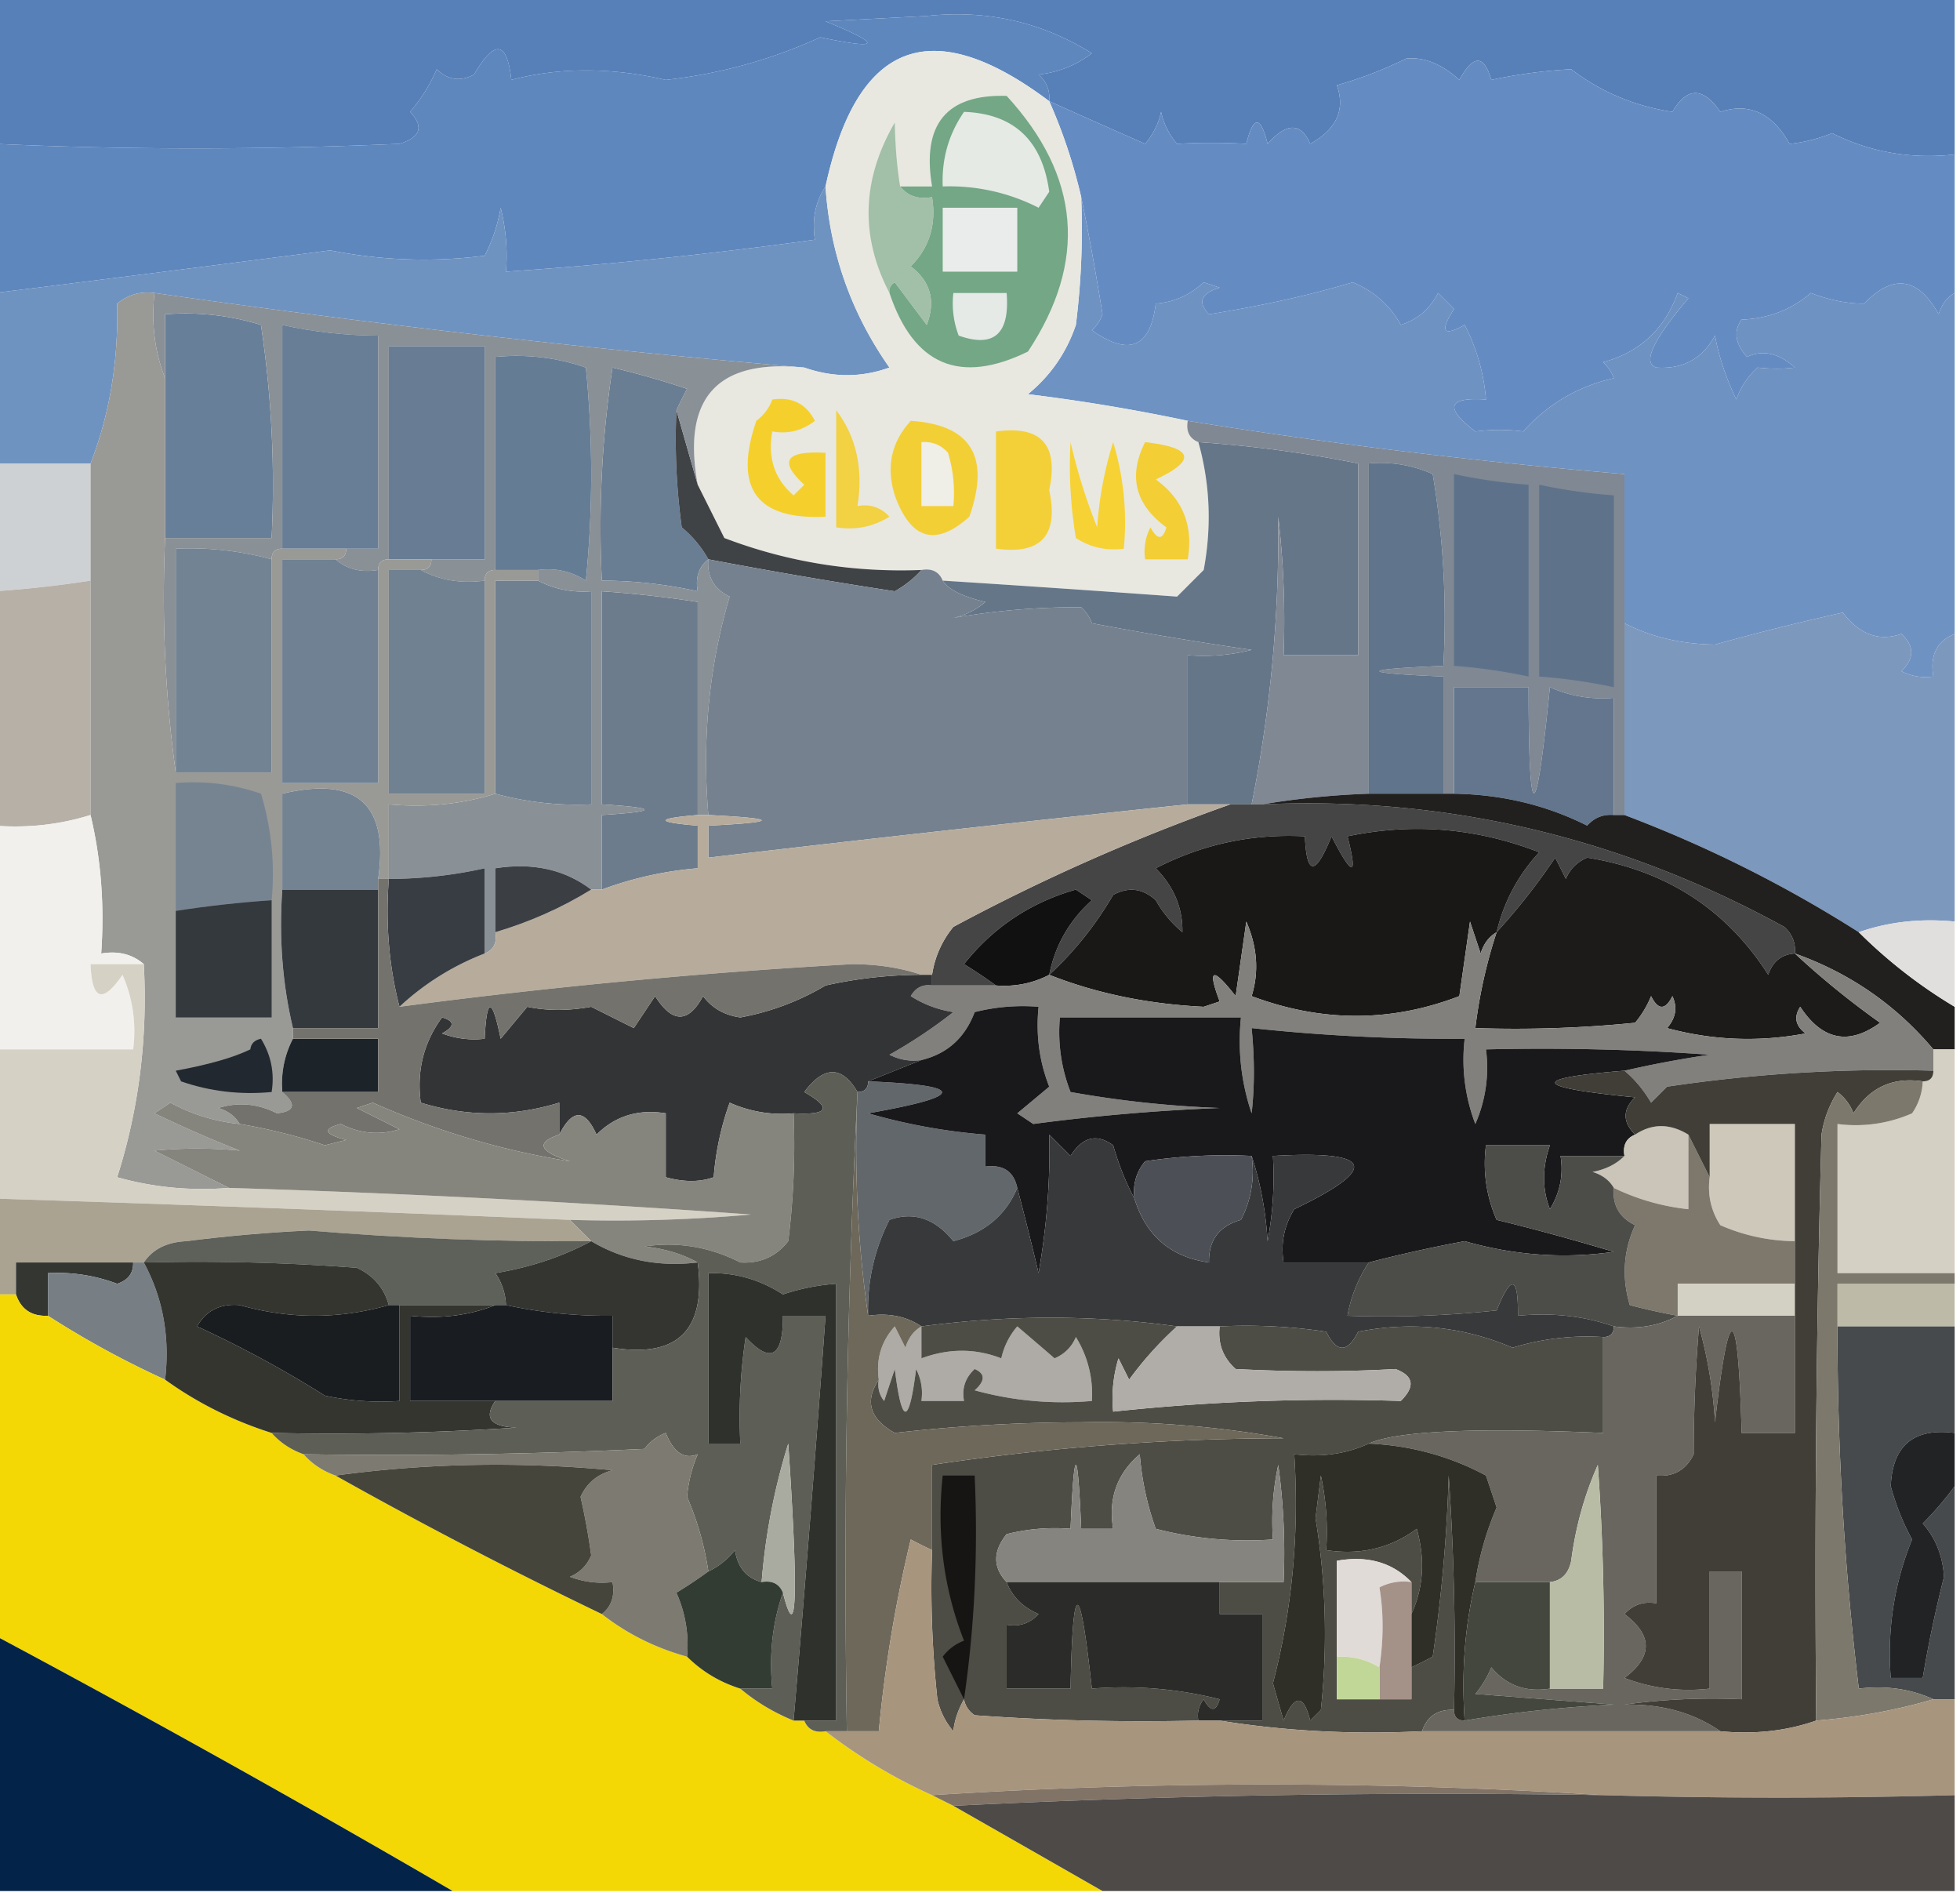 <svg xmlns="http://www.w3.org/2000/svg" width="184" height="178" style="shape-rendering:geometricPrecision;text-rendering:geometricPrecision;image-rendering:optimizeQuality;fill-rule:evenodd;clip-rule:evenodd"><path style="opacity:1" fill="#5780b9" d="M-.5-.5h184v15c-4.084.457-7.917-.21-11.5-2-1.398.55-2.732.884-4 1-1.61-2.886-3.777-3.886-6.5-3-1.622-2.354-3.122-2.354-4.5 0-3.539-.535-6.705-1.868-9.5-4a47.603 47.603 0 0 0-7.5 1c-.691-2.391-1.691-2.391-3 0-1.674-1.51-3.34-2.176-5-2a38.033 38.033 0 0 1-6.5 2.5c.811 2.291-.023 4.125-2.5 5.5-.875-2.013-2.209-2.013-4 0-.667-2.667-1.333-2.667-2 0a57.523 57.523 0 0 0-6.5 0 6.802 6.802 0 0 1-1.5-3 6.802 6.802 0 0 1-1.5 3c-3.059-1.347-6.059-2.68-9-4 .086-.996-.248-1.83-1-2.5 1.884-.216 3.551-.883 5-2C97.79 2.06 92.623.893 87 1.5l-9.5.5c5.394 2.204 5.227 2.704-.5 1.5a47.073 47.073 0 0 1-14.5 4c-5.14-1.189-9.974-1.189-14.5 0-.39-3.666-1.557-3.832-3.5-.5-1.284.684-2.45.517-3.5-.5a15.653 15.653 0 0 1-2.5 4c1.315 1.395.981 2.395-1 3-12.937.568-25.604.568-38 0v-14z"/><path style="opacity:1" fill="#5e87be" d="M98.5 9.5c-11.056-8.311-18.056-5.645-21 8-.951 1.419-1.284 3.085-1 5a418.33 418.33 0 0 1-29 3 18.436 18.436 0 0 0-.5-6 15.276 15.276 0 0 1-1.5 4.5c-4.854.62-9.687.453-14.5-.5a5616.261 5616.261 0 0 1-31.5 4v-14c12.396.568 25.063.568 38 0 1.981-.605 2.315-1.605 1-3a15.653 15.653 0 0 0 2.5-4c1.05 1.017 2.216 1.184 3.5.5 1.943-3.332 3.11-3.166 3.5.5 4.526-1.189 9.36-1.189 14.5 0a47.073 47.073 0 0 0 14.5-4c5.727 1.204 5.894.704.5-1.5l9.5-.5c5.623-.607 10.79.56 15.5 3.5-1.449 1.117-3.116 1.784-5 2 .752.67 1.086 1.504 1 2.5z"/><path style="opacity:1" fill="#658cc2" d="M183.5 14.5v13c-.722.418-1.222 1.084-1.5 2-1.947-3.485-4.28-3.819-7-1-1.583.007-3.249-.326-5-1-1.826 1.574-3.993 2.407-6.5 2.5-.78 1.073-.613 2.24.5 3.5 1.488-.696 2.988-.362 4.5 1-1.069.14-2.236.14-3.5 0a7.292 7.292 0 0 0-2 3c-.983-2.07-1.65-4.07-2-6-1.174 2.17-3.007 3.17-5.5 3-1.342-.406-.342-2.573 3-6.5l-1-.5c-1.227 3.395-3.56 5.561-7 6.5.457.414.791.914 1 1.5-3.372.769-6.205 2.435-8.5 5-1.43-.194-2.93-.194-4.5 0-2.933-2.238-2.599-3.238 1-3a18.403 18.403 0 0 0-2-7c-2.029 1.13-2.363.63-1-1.5l-1.5-1.5c-.745 1.49-1.912 2.49-3.5 3-.974-1.8-2.474-3.134-4.5-4-4.052 1.21-8.552 2.21-13.5 3-1.104-1.131-.771-1.965 1-2.5l-1.5-.5c-1.3 1.207-2.8 1.874-4.5 2-.506 4.134-2.506 4.967-6 2.5a3.647 3.647 0 0 0 1-1.5c-.604-3.803-1.27-7.47-2-11a49.819 49.819 0 0 0-3-9c2.941 1.32 5.941 2.653 9 4a6.802 6.802 0 0 0 1.5-3 6.802 6.802 0 0 0 1.5 3 57.523 57.523 0 0 1 6.5 0c.667-2.667 1.333-2.667 2 0 1.791-2.013 3.125-2.013 4 0 2.477-1.375 3.311-3.209 2.5-5.5a38.033 38.033 0 0 0 6.5-2.5c1.66-.176 3.326.49 5 2 1.309-2.391 2.309-2.391 3 0a47.603 47.603 0 0 1 7.5-1c2.795 2.132 5.961 3.465 9.5 4 1.378-2.354 2.878-2.354 4.5 0 2.723-.886 4.89.114 6.5 3 1.268-.116 2.602-.45 4-1 3.583 1.79 7.416 2.457 11.5 2z"/><path style="opacity:1" fill="#6f93c0" d="M77.5 17.5c.404 6.211 2.404 11.878 6 17-2.626.95-5.293.95-8 0-20.079-1.719-40.412-4.052-61-7-1.322-.17-2.489.163-3.5 1 .118 5.432-.715 10.432-2.5 15h-9v-16a5616.261 5616.261 0 0 0 31.5-4 44.897 44.897 0 0 0 14.5.5 15.276 15.276 0 0 0 1.5-4.5c.495 1.973.662 3.973.5 6a418.33 418.33 0 0 0 29-3c-.284-1.915.049-3.581 1-5z"/><path style="opacity:1" fill="#6e92c2" d="M101.5 18.5c.73 3.53 1.396 7.197 2 11a3.647 3.647 0 0 1-1 1.5c3.494 2.467 5.494 1.634 6-2.5 1.7-.126 3.2-.793 4.5-2l1.5.5c-1.771.535-2.104 1.369-1 2.5 4.948-.79 9.448-1.79 13.5-3 2.026.866 3.526 2.2 4.5 4 1.588-.51 2.755-1.51 3.5-3l1.5 1.5c-1.363 2.13-1.029 2.63 1 1.5a18.403 18.403 0 0 1 2 7c-3.599-.238-3.933.762-1 3 1.57-.194 3.07-.194 4.5 0 2.295-2.565 5.128-4.231 8.5-5a3.647 3.647 0 0 0-1-1.5c3.44-.939 5.773-3.105 7-6.5l1 .5c-3.342 3.927-4.342 6.094-3 6.5 2.493.17 4.326-.83 5.5-3 .35 1.93 1.017 3.93 2 6a7.292 7.292 0 0 1 2-3c1.264.14 2.431.14 3.5 0-1.512-1.362-3.012-1.696-4.5-1-1.113-1.26-1.28-2.427-.5-3.5 2.507-.093 4.674-.926 6.5-2.5 1.751.674 3.417 1.007 5 1 2.72-2.819 5.053-2.485 7 1 .278-.916.778-1.582 1.5-2v32c-1.676.683-2.343 2.017-2 4a4.932 4.932 0 0 1-3-.5c1.231-1.183 1.231-2.35 0-3.5-2.095.73-3.928.063-5.5-2a233.166 233.166 0 0 0-12 3c-3.159-.04-5.993-.706-8.5-2v-14c-13.962-1.178-27.629-2.845-41-5a175.942 175.942 0 0 0-15-2.5c2.117-1.73 3.617-3.898 4.5-6.5.499-3.986.666-7.986.5-12z"/><path style="opacity:1" fill="#687f99" d="M15.5 50.5v-21c3.079-.24 6.079.093 9 1 .997 6.633 1.33 13.3 1 20h-10z"/><path style="opacity:1" fill="#e8e8e1" d="M98.5 9.5a49.819 49.819 0 0 1 3 9 72.368 72.368 0 0 1-.5 12c-.883 2.602-2.383 4.77-4.5 6.5 5.056.62 10.056 1.454 15 2.5-.172.992.162 1.658 1 2 1.096 3.913 1.262 7.913.5 12l-2.5 2.5c-7.29-.53-14.624-1.03-22-1.5-.342-.838-1.008-1.172-2-1-6.428.25-12.595-.75-18.5-3l-2.5-5c-1.498-8.166 1.835-11.833 10-11 2.707.95 5.374.95 8 0-3.596-5.122-5.596-10.789-6-17 2.944-13.645 9.944-16.311 21-8z"/><path style="opacity:1" fill="#74a785" d="M83.5 27.5c-.065-.438.101-.772.5-1l3 4c.863-2.249.363-4.082-1.5-5.5 1.75-1.754 2.417-3.92 2-6.5-1.291.237-2.291-.096-3-1h3c-.982-5.836 1.351-8.67 7-8.5 6.929 7.547 7.596 15.547 2 24-6.39 3.123-10.723 1.29-13-5.5z"/><path style="opacity:1" fill="#e5eae7" d="M89.5 27.5h5c.31 3.843-1.19 5.176-4.5 4a8.434 8.434 0 0 1-.5-4z"/><path style="opacity:1" fill="#a2bfa8" d="M84.5 17.5c.709.904 1.709 1.237 3 1 .417 2.58-.25 4.746-2 6.5 1.863 1.418 2.363 3.251 1.5 5.5l-3-4c-.399.228-.565.562-.5 1-2.77-5.306-2.604-10.64.5-16 .04 2.225.206 4.225.5 6z"/><path style="opacity:1" fill="#e9ecea" d="M88.5 19.5h7v6h-7v-6z"/><path style="opacity:1" fill="#e5eae5" d="M90.5 10.5c4.675.17 7.342 2.67 8 7.5l-1 1.5a18.352 18.352 0 0 0-9-2c-.106-2.579.56-4.912 2-7z"/><path style="opacity:1" fill="#f5d02c" d="M72.5 37.5c1.846-.278 3.18.389 4 2-1.189.929-2.522 1.262-4 1-.45 2.477.218 4.477 2 6l1-1c-2.424-2.214-1.757-3.214 2-3v6c-6.497.32-8.664-2.68-6.5-9 .717-.544 1.217-1.21 1.5-2z"/><path style="opacity:1" fill="#f4d038" d="M93.5 40.5c4.24-.59 5.907 1.242 5 5.5.907 4.258-.76 6.09-5 5.5v-11z"/><path style="opacity:1" fill="#f2d142" d="M78.5 38.5c1.888 2.488 2.555 5.488 2 9 1.175-.219 2.175.114 3 1-1.545.952-3.212 1.285-5 1v-11z"/><path style="opacity:1" fill="#f6d234" d="M100.5 41.5a53.945 53.945 0 0 0 2.5 8 34.25 34.25 0 0 1 1.5-8 25.878 25.878 0 0 1 1 10c-1.644.214-3.144-.12-4.5-1a40.911 40.911 0 0 1-.5-9z"/><path style="opacity:1" fill="#697d93" d="M63.5 38.5a60.94 60.94 0 0 0 .5 11 10.521 10.521 0 0 1 2.5 3c-.904.709-1.237 1.709-1 3a41.744 41.744 0 0 0-9-1c-.33-6.7.003-13.367 1-20a81.763 81.763 0 0 1 7 2c-.363.684-.696 1.35-1 2z"/><path style="opacity:1" fill="#cdd1d3" d="M-.5 43.5h9v11a104.61 104.61 0 0 1-9 1v-12z"/><path style="opacity:1" fill="#f3cf36" d="M85.5 39.5c5.656.367 7.49 3.367 5.5 9-3.159 2.84-5.492 2.174-7-2-.833-2.671-.333-5.004 1.5-7z"/><path style="opacity:1" fill="#efeee7" d="M86.5 41.5c.996-.086 1.83.248 2.5 1 .493 1.634.66 3.3.5 5h-3v-6z"/><path style="opacity:1" fill="#657689" d="M112.5 41.5a116.275 116.275 0 0 1 15 2v18h-7a84.9 84.9 0 0 0-.5-13c.098 9.258-.735 18.258-2.5 27h-6v-14a18.437 18.437 0 0 0 6-.5 347.514 347.514 0 0 1-15-2.5 3.647 3.647 0 0 0-1-1.5 67.14 67.14 0 0 0-12 1 6.807 6.807 0 0 0 3-1.5c-2.153-.508-3.487-1.174-4-2 7.376.47 14.71.97 22 1.5l2.5-2.5c.762-4.087.596-8.087-.5-12z"/><path style="opacity:1" fill="#404346" d="m63.5 38.5 2 7 2.5 5c5.905 2.25 12.072 3.25 18.5 3-.672.767-1.505 1.434-2.5 2a489.206 489.206 0 0 1-17.5-3 10.521 10.521 0 0 0-2.5-3 60.94 60.94 0 0 1-.5-11z"/><path style="opacity:1" fill="#f3ce35" d="M107.5 41.5c4.53.52 4.863 1.687 1 3.5 2.541 1.848 3.541 4.348 3 7.5h-4a4.934 4.934 0 0 1 .5-3c.654 1.196 1.154 1.196 1.5 0-2.94-2.145-3.607-4.811-2-8z"/><path style="opacity:1" fill="#6f8091" d="M50.5 54.5c1.542.8 3.209 1.134 5 1v20a29.22 29.22 0 0 1-9-1v-20h4z"/><path style="opacity:1" fill="#6d7c8c" d="M65.5 76.5c-4 .333-4 .667 0 1v4a33.685 33.685 0 0 0-9 2v-7c5.333-.333 5.333-.667 0-1v-20c3.018.204 6.018.537 9 1v20z"/><path style="opacity:1" fill="#b6b0a7" d="M8.5 54.5v22c-2.891.903-5.891 1.236-9 1v-22a104.61 104.61 0 0 0 9-1z"/><path style="opacity:1" fill="#7f8893" d="M111.5 39.5c13.371 2.155 27.038 3.822 41 5v32h-1v-11a11.99 11.99 0 0 1-6-1c-1.323 13.268-1.99 13.268-2 0h-7v10h-1v-11c-8-.333-8-.667 0-1a81.884 81.884 0 0 0-1-18 11.99 11.99 0 0 0-6-1v31c-3.36.116-6.693.45-10 1h-1c1.765-8.742 2.598-17.742 2.5-27a84.9 84.9 0 0 1 .5 13h7v-18a116.275 116.275 0 0 0-15-2c-.838-.342-1.172-1.008-1-2z"/><path style="opacity:1" fill="#5e728a" d="M144.5 45.5c2.306.493 4.639.826 7 1v18a51.648 51.648 0 0 0-7-1v-18z"/><path style="opacity:1" fill="#60748b" d="M135.5 74.5h-7v-31a11.99 11.99 0 0 1 6 1 81.884 81.884 0 0 1 1 18c-8 .333-8 .667 0 1v11z"/><path style="opacity:1" fill="#5d728a" d="M136.5 44.5c2.306.493 4.639.826 7 1v18a51.648 51.648 0 0 0-7-1v-18z"/><path style="opacity:1" fill="#7d98bd" d="M183.5 59.5v27c-3.213-.31-6.213.023-9 1a120.042 120.042 0 0 0-22-11v-18c2.507 1.294 5.341 1.96 8.5 2a233.166 233.166 0 0 1 12-3c1.572 2.063 3.405 2.73 5.5 2 1.231 1.15 1.231 2.317 0 3.5.948.483 1.948.65 3 .5-.343-1.983.324-3.317 2-4z"/><path style="opacity:1" fill="#899096" d="M14.5 27.5c20.588 2.948 40.921 5.281 61 7-8.165-.833-11.498 2.834-10 11l-2-7c.304-.65.637-1.316 1-2a81.763 81.763 0 0 0-7-2c-.997 6.633-1.33 13.3-1 20 3.045.008 6.045.341 9 1-.237-1.291.096-2.291 1-3-.14 1.624.527 2.79 2 3.5-1.938 6.548-2.605 13.382-2 20.5h-1v-20a104.613 104.613 0 0 0-9-1v20c5.333.333 5.333.667 0 1v7h-1c-2.488-1.888-5.488-2.555-9-2v6c.172.992-.162 1.658-1 2v-8a41.744 41.744 0 0 1-9 1v-7c3.542.313 6.875-.02 10-1a29.22 29.22 0 0 0 9 1v-20c-1.791.134-3.458-.2-5-1v-1c1.644-.214 3.144.12 4.5 1 .667-6.667.667-13.333 0-20-2.72-.944-5.553-1.277-8.5-1v20c-.667 0-1 .333-1 1-2.235.295-4.235-.039-6-1 .667 0 1-.333 1-1h5v-20h-9v20c-.667 0-1 .333-1 1-1.599.268-2.932-.066-4-1 .667 0 1-.333 1-1h3v-20a41.744 41.744 0 0 1-9-1v21c-.667 0-1 .333-1 1a29.22 29.22 0 0 0-9-1v21c-.992-7.148-1.325-14.48-1-22h10c.33-6.7-.003-13.367-1-20a23.843 23.843 0 0 0-9-1v6c-.973-2.448-1.306-5.115-1-8z"/><path style="opacity:1" fill="#657c95" d="M50.5 53.5h-4v-20c2.947-.277 5.78.056 8.5 1 .667 6.667.667 13.333 0 20-1.356-.88-2.856-1.214-4.5-1z"/><path style="opacity:1" fill="#687d94" d="M40.5 52.5h-4v-20h9v20h-5z"/><path style="opacity:1" fill="#687e96" d="M32.5 51.5h-6v-21c2.955.659 5.955.992 9 1v20h-3z"/><path style="opacity:1" fill="#75818e" d="M66.5 52.5a489.206 489.206 0 0 0 17.5 3c.995-.566 1.828-1.233 2.5-2 .992-.172 1.658.162 2 1 .513.826 1.847 1.492 4 2a6.807 6.807 0 0 1-3 1.5 67.14 67.14 0 0 1 12-1c.457.414.791.914 1 1.5 4.979.942 9.979 1.776 15 2.5a18.437 18.437 0 0 1-6 .5v14a3621.2 3621.2 0 0 0-45 5v-3c6.667-.333 6.667-.667 0-1-.605-7.118.062-13.952 2-20.5-1.473-.71-2.14-1.876-2-3.5z"/><path style="opacity:1" fill="#63768d" d="M151.5 76.5c-.996-.086-1.829.248-2.5 1-3.827-1.928-7.994-2.928-12.5-3v-10h7c.01 13.268.677 13.268 2 0a11.99 11.99 0 0 0 6 1v11z"/><path style="opacity:1" fill="#999996" d="M14.5 27.5c-.306 2.885.027 5.552 1 8v15c-.325 7.52.008 14.852 1 22h9v-20c0-.667.333-1 1-1h6c0 .667-.333 1-1 1h-5v21h9v-20c0-.667.333-1 1-1h4c0 .667-.333 1-1 1h-3v21h9v-20c0-.667.333-1 1-1h4v1h-4v20c-3.125.98-6.458 1.313-10 1v7h-1c1.02-7.007-1.98-9.674-9-8v9c-.318 4.532.015 8.866 1 13v1c-.8 1.542-1.134 3.208-1 5 1.35 1.15 1.184 1.817-.5 2-1.79-.909-3.623-1.076-5.5-.5.916.278 1.582.778 2 1.5a16.993 16.993 0 0 1-6.5-2l-1.5 1a118.195 118.195 0 0 0 8 3.5 42.254 42.254 0 0 0-8 0l7 3.5c-3.606.289-7.106-.044-10.5-1 2.038-6.406 2.872-13.072 2.5-20-1.068-.934-2.401-1.268-4-1 .318-4.532-.015-8.866-1-13v-33c1.785-4.568 2.618-9.568 2.5-15 1.011-.837 2.178-1.17 3.5-1z"/><path style="opacity:1" fill="#768492" d="M25.5 84.5c-3.018.204-6.018.537-9 1v-12c2.75-.226 5.416.107 8 1a25.87 25.87 0 0 1 1 10z"/><path style="opacity:1" fill="#728393" d="M25.5 52.5v20h-9v-21a29.22 29.22 0 0 1 9 1z"/><path style="opacity:1" fill="#708191" d="M39.5 53.5c1.765.961 3.765 1.295 6 1v20h-9v-21h3z"/><path style="opacity:1" fill="#6f8193" d="M31.5 52.5c1.068.934 2.401 1.268 4 1v20h-9v-21h5z"/><path style="opacity:1" fill="#454545" d="M115.5 75.5h3c17.267-.769 33.6 3.065 49 11.5.752.67 1.086 1.504 1 2.5-1.25.077-2.083.744-2.5 2-3.924-6.142-9.59-9.809-17-11-.945.405-1.612 1.072-2 2l-1-2a59.4 59.4 0 0 1-5.5 7 16.455 16.455 0 0 1 4-7.5c-5.877-2.288-11.877-2.788-18-1.5.987 3.867.487 3.867-1.5 0-1.507 3.736-2.34 3.736-2.5 0-4.955-.26-9.622.74-14 3 1.711 1.74 2.544 3.74 2.5 6a10.756 10.756 0 0 1-2.5-3c-1.223-1.114-2.556-1.28-4-.5-1.659 2.844-3.659 5.344-6 7.5.55-2.767 1.884-5.1 4-7l-1.5-1c-4.26 1.212-7.76 3.546-10.5 7a44.293 44.293 0 0 1 3 2h-6v-1a9.173 9.173 0 0 1 2-4.5 186.21 186.21 0 0 1 26-11.5z"/><path style="opacity:1" fill="#748392" d="M35.5 82.5v1h-9v-9c7.02-1.674 10.02.993 9 8z"/><path style="opacity:1" fill="#b7ac9c" d="M111.5 75.5h4a186.21 186.21 0 0 0-26 11.5 9.173 9.173 0 0 0-2 4.5h-1c-1.973-.663-4.14-.996-6.5-1a565.514 565.514 0 0 0-42.5 4 24.768 24.768 0 0 1 8-5c.838-.342 1.172-1.008 1-2 3.244-.963 6.244-2.296 9-4h1a33.685 33.685 0 0 1 9-2v-4c-4-.333-4-.667 0-1h1c6.667.333 6.667.667 0 1v3a3621.2 3621.2 0 0 1 45-5z"/><path style="opacity:1" fill="#21201e" d="M128.5 74.5h8c4.506.072 8.673 1.072 12.5 3 .671-.752 1.504-1.086 2.5-1h1a120.042 120.042 0 0 1 22 11 46.69 46.69 0 0 0 9 7v4h-2c-3.501-4.162-7.835-7.162-13-9 .086-.996-.248-1.83-1-2.5-15.4-8.435-31.733-12.269-49-11.5 3.307-.55 6.64-.884 10-1z"/><path style="opacity:1" fill="#3b3f44" d="M55.5 83.5c-2.756 1.704-5.756 3.037-9 4v-6c3.512-.555 6.512.112 9 2z"/><path style="opacity:1" fill="#383d43" d="M45.5 89.5a24.768 24.768 0 0 0-8 5c-.983-3.798-1.317-7.798-1-12a41.744 41.744 0 0 0 9-1v8z"/><path style="opacity:1" fill="#111112" d="M98.5 91.5c-1.542.8-3.209 1.134-5 1a44.293 44.293 0 0 0-3-2c2.74-3.454 6.24-5.788 10.5-7l1.5 1c-2.116 1.9-3.45 4.233-4 7z"/><path style="opacity:1" fill="#191816" d="M140.5 87.5c-.722.418-1.222 1.084-1.5 2l-1-3-1 7c-6.413 2.47-12.913 2.47-19.5 0 .702-2.276.535-4.609-.5-7l-1 7c-2.173-2.777-2.673-2.61-1.5.5l-1.5.5c-5.243-.256-10.076-1.256-14.5-3 2.341-2.156 4.341-4.656 6-7.5 1.444-.78 2.777-.614 4 .5a10.756 10.756 0 0 0 2.5 3c.044-2.26-.789-4.26-2.5-6 4.378-2.26 9.045-3.26 14-3 .16 3.736.993 3.736 2.5 0 1.987 3.867 2.487 3.867 1.5 0 6.123-1.288 12.123-.788 18 1.5a16.455 16.455 0 0 0-4 7.5z"/><path style="opacity:1" fill="#34393e" d="M25.5 84.5v11h-9v-10c2.982-.463 5.982-.796 9-1z"/><path style="opacity:1" fill="#e0dfde" d="M174.5 87.5c2.787-.977 5.787-1.31 9-1v8a46.69 46.69 0 0 1-9-7z"/><path style="opacity:1" fill="#34393d" d="M26.5 83.5h9v13h-8c-.985-4.134-1.318-8.468-1-13z"/><path style="opacity:1" fill="#1d1b19" d="M168.5 89.5a79.027 79.027 0 0 0 8 6.5c-2.932 2.145-5.432 1.645-7.5-1.5-.617.95-.451 1.782.5 2.5-4.371.828-8.705.66-13-.5.826-.951.992-1.951.5-3-.667 1.333-1.333 1.333-2 0a9.457 9.457 0 0 1-1.5 2.5c-4.989.5-9.989.666-15 .5a46.864 46.864 0 0 1 2-9 59.4 59.4 0 0 0 5.5-7l1 2c.388-.928 1.055-1.595 2-2 7.41 1.191 13.076 4.858 17 11 .417-1.256 1.25-1.923 2.5-2z"/><path style="opacity:1" fill="#f1f0ed" d="M8.5 76.5c.985 4.134 1.318 8.468 1 13 1.599-.268 2.932.066 4 1h-5c.133 3.396 1.133 3.73 3 1a13.117 13.117 0 0 1 1 7h-13v-21c3.109.236 6.109-.097 9-1z"/><path style="opacity:1" fill="#82807c" d="M140.5 87.5a46.864 46.864 0 0 0-2 9c5.011.166 10.011 0 15-.5a9.457 9.457 0 0 0 1.5-2.5c.667 1.333 1.333 1.333 2 0 .492 1.049.326 2.049-.5 3a28.725 28.725 0 0 0 13 .5c-.951-.718-1.117-1.55-.5-2.5 2.068 3.145 4.568 3.645 7.5 1.5a79.027 79.027 0 0 1-8-6.5c5.165 1.838 9.499 4.838 13 9v2c-8.38-.238-16.713.262-25 1.5l-1.5 1.5c-.698-1.191-1.531-2.191-2.5-3a99.987 99.987 0 0 1 8-1.5 220.94 220.94 0 0 0-21-.5 13.116 13.116 0 0 1-1 7 16.873 16.873 0 0 1-1-8 176.077 176.077 0 0 1-20-1c.282 2.847.282 5.513 0 8a21.128 21.128 0 0 1-1-9h-17a15.42 15.42 0 0 0 1 7c4.632.828 9.298 1.328 14 1.5-5.871.231-11.704.731-17.5 1.5l-1.5-1 3-2.5c-.935-2.38-1.268-4.88-1-7.5a18.436 18.436 0 0 0-6 .5c-.911 2.415-2.578 3.915-5 4.5a4.932 4.932 0 0 1-3-.5 46.942 46.942 0 0 0 6-4 10.253 10.253 0 0 1-4-1.5c.457-.797 1.124-1.13 2-1h6c1.791.134 3.458-.2 5-1 4.424 1.744 9.257 2.744 14.5 3l1.5-.5c-1.173-3.11-.673-3.277 1.5-.5l1-7c1.035 2.391 1.202 4.724.5 7 6.587 2.47 13.087 2.47 19.5 0l1-7 1 3c.278-.916.778-1.582 1.5-2z"/><path style="opacity:1" fill="#22282f" d="M23.5 98.5c.06-.543.393-.876 1-1 .952 1.545 1.285 3.212 1 5-2.948.277-5.78-.056-8.5-1l-.5-1c3.08-.565 5.414-1.231 7-2z"/><path style="opacity:1" fill="#1c2329" d="M27.5 97.5h8v5h-9c-.134-1.792.2-3.458 1-5z"/><path style="opacity:1" fill="#333436" d="M86.5 91.5h1v1c-.876-.13-1.543.203-2 1a10.253 10.253 0 0 0 4 1.5 46.942 46.942 0 0 1-6 4c.948.483 1.948.65 3 .5l-5 2c0 .667-.333 1-1 1-1.464-2.484-3.13-2.484-5 0 2.63 1.505 2.297 2.171-1 2a11.987 11.987 0 0 1-6-1 26.708 26.708 0 0 0-1.5 7c-1.299.466-2.799.466-4.5 0v-6c-2.58-.417-4.746.25-6.5 2-1.092-2.431-2.26-2.431-3.5 0v-3c-4.333 1.333-8.667 1.333-13 0-.396-2.982.271-5.649 2-8 1.196.346 1.196.846 0 1.5a8.434 8.434 0 0 0 4 .5c.193-3.949.693-3.949 1.5 0l2.5-3c1.86.388 3.86.388 6 0l4 2 2-3c1.62 2.558 3.12 2.558 4.5 0 .839 1.124 2.005 1.79 3.5 2a24.085 24.085 0 0 0 8-3 41.562 41.562 0 0 1 9-1z"/><path style="opacity:1" fill="#d5d1c4" d="M13.5 90.5c.372 6.928-.462 13.594-2.5 20 3.394.956 6.894 1.289 10.5 1a1205.23 1205.23 0 0 1 49 2.5 145.05 145.05 0 0 1-17 .5 5491.83 5491.83 0 0 0-54-2v-14h13a13.117 13.117 0 0 0-1-7c-1.867 2.73-2.867 2.396-3-1h5z"/><path style="opacity:1" fill="#73726d" d="M35.5 82.5h1c-.317 4.202.017 8.202 1 12a565.514 565.514 0 0 1 42.5-4c2.36.004 4.527.337 6.5 1a41.562 41.562 0 0 0-9 1 24.085 24.085 0 0 1-8 3c-1.495-.21-2.661-.876-3.5-2-1.38 2.558-2.88 2.558-4.5 0l-2 3-4-2c-2.14.388-4.14.388-6 0l-2.5 3c-.807-3.949-1.307-3.949-1.5 0a8.434 8.434 0 0 1-4-.5c1.196-.654 1.196-1.154 0-1.5-1.729 2.351-2.396 5.018-2 8 4.333 1.333 8.667 1.333 13 0v3c-2.235.748-1.902 1.581 1 2.5-6.328-.995-12.494-2.829-18.5-5.5l-1.5.5 4 2c-1.877.576-3.71.409-5.5-.5-1.762.444-1.595.944.5 1.5l-2 .5a53.01 53.01 0 0 0-8-2c-.418-.722-1.084-1.222-2-1.5 1.877-.576 3.71-.409 5.5.5 1.684-.183 1.85-.85.5-2h9v-5h-8v-1h8v-14z"/><path style="opacity:1" fill="#62676b" d="M81.5 101.5c9.244.373 9.244 1.373 0 3a55.409 55.409 0 0 0 11 2v3c1.679-.215 2.679.452 3 2-1.074 2.568-3.074 4.235-6 5-1.736-2.137-3.736-2.804-6-2a18.346 18.346 0 0 0-2 9c-.991-6.813-1.325-13.813-1-21 .667 0 1-.333 1-1z"/><path style="opacity:1" fill="#19191b" d="M152.5 100.5c-8.999.724-8.665 1.557 1 2.5-1.184 1.145-1.184 2.312 0 3.5-.838.342-1.172 1.008-1 2h-6c.285 1.788-.048 3.455-1 5-.731-1.901-.731-3.901 0-6h-6a13.116 13.116 0 0 0 1 7c3.39.822 7.056 1.822 11 3-4.671.67-9.337.336-14-1-3.14.589-6.14 1.256-9 2h-8c-.285-1.788.048-3.455 1-5 8.107-3.882 7.441-5.549-2-5a32.462 32.462 0 0 1-.5 8c-.183-2.865-.683-5.531-1.5-8a50.464 50.464 0 0 0-10 .5c-.837 1.011-1.17 2.178-1 3.5-.806-1.497-1.472-3.164-2-5-1.544-1.122-2.877-.789-4 1l-2-2c.105 4.252-.228 8.585-1 13a345.429 345.429 0 0 0-2-8c-.321-1.548-1.321-2.215-3-2v-3a55.409 55.409 0 0 1-11-2c9.244-1.627 9.244-2.627 0-3l5-2c2.422-.585 4.089-2.085 5-4.5a18.436 18.436 0 0 1 6-.5c-.268 2.62.065 5.12 1 7.5l-3 2.5 1.5 1a189.677 189.677 0 0 1 17.5-1.5 100.292 100.292 0 0 1-14-1.5 15.42 15.42 0 0 1-1-7h17a21.128 21.128 0 0 0 1 9c.282-2.487.282-5.153 0-8a176.077 176.077 0 0 0 20 1 16.873 16.873 0 0 0 1 8 13.116 13.116 0 0 0 1-7c7.008-.166 14.008 0 21 .5a99.987 99.987 0 0 0-8 1.5z"/><path style="opacity:1" fill="#86857d" d="M22.5 105.5a53.01 53.01 0 0 1 8 2l2-.5c-2.095-.556-2.262-1.056-.5-1.5 1.79.909 3.623 1.076 5.5.5l-4-2 1.5-.5c6.006 2.671 12.172 4.505 18.5 5.5-2.902-.919-3.235-1.752-1-2.5 1.24-2.431 2.408-2.431 3.5 0 1.754-1.75 3.92-2.417 6.5-2v6c1.701.466 3.201.466 4.5 0 .186-2.4.686-4.734 1.5-7a11.987 11.987 0 0 0 6 1 72.442 72.442 0 0 1-.5 12c-1.126 1.444-2.626 2.11-4.5 2-2.883-1.468-5.883-1.968-9-1.5 1.882.198 3.548.698 5 1.5-3.678.44-7.012-.227-10-2l-2-2a145.05 145.05 0 0 0 17-.5 1205.23 1205.23 0 0 0-49-2.5l-7-3.5c2.7-.253 5.367-.253 8 0a118.195 118.195 0 0 1-8-3.5l1.5-1a16.993 16.993 0 0 0 6.5 2z"/><path style="opacity:1" fill="#cac5b8" d="M158.5 106.5v7a21.17 21.17 0 0 1-7-2c-.418-.722-1.084-1.222-2-1.5 1.237-.232 2.237-.732 3-1.5-.172-.992.162-1.658 1-2 1.599-1.062 3.266-1.062 5 0z"/><path style="opacity:1" fill="#cdc8ba" d="M168.5 116.5a17.758 17.758 0 0 1-7-1.5c-.88-1.356-1.214-2.856-1-4.5v-5h8v11z"/><path style="opacity:1" fill="#aaa392" d="M-.5 112.5a5491.83 5491.83 0 0 1 54 2l2 2c-8.847.069-17.68-.264-26.5-1-3.848.179-7.68.512-11.5 1-1.833.085-3.166.752-4 2h-12v3h-2v-9z"/><path style="opacity:1" fill="#d4d0c3" d="M181.5 98.5h2v21h-11v-14a13.116 13.116 0 0 0 7-1 5.576 5.576 0 0 0 1-3c.667 0 1-.333 1-1v-2z"/><path style="opacity:1" fill="#7d776c" d="m158.5 106.5 2 4c-.214 1.644.12 3.144 1 4.5a17.758 17.758 0 0 0 7 1.5v4h-11v3a56.43 56.43 0 0 1-4.5-1c-.769-2.599-.602-5.099.5-7.5-1.473-.71-2.14-1.876-2-3.5a21.17 21.17 0 0 0 7 2v-7z"/><path style="opacity:1" fill="#343632" d="M12.5 118.5c.03.997-.47 1.664-1.5 2a15.892 15.892 0 0 0-6.5-1v4c-1.527.073-2.527-.594-3-2v-3h11z"/><path style="opacity:1" fill="#5e605a" d="M55.5 116.5c-2.715 1.458-5.715 2.458-9 3 .627.917.96 1.917 1 3h-11c-.444-1.613-1.444-2.78-3-3.5-6.658-.5-13.325-.666-20-.5.834-1.248 2.167-1.915 4-2 3.82-.488 7.652-.821 11.5-1 8.82.736 17.653 1.069 26.5 1z"/><path style="opacity:1" fill="#343530" d="M55.5 116.5c2.988 1.773 6.322 2.44 10 2 .813 6.32-1.854 8.987-8 8v-3a44.87 44.87 0 0 1-10-1 5.577 5.577 0 0 0-1-3c3.285-.542 6.285-1.542 9-3z"/><path style="opacity:1" fill="#4c4d48" d="M152.5 108.5c-.763.768-1.763 1.268-3 1.5.916.278 1.582.778 2 1.5-.14 1.624.527 2.79 2 3.5-1.102 2.401-1.269 4.901-.5 7.5a56.43 56.43 0 0 0 4.5 1c-1.765.961-3.765 1.295-6 1-2.787-.977-5.787-1.31-9-1 .041-3.743-.626-3.91-2-.5a98.432 98.432 0 0 1-14 .5 13.227 13.227 0 0 1 2-5c2.86-.744 5.86-1.411 9-2 4.663 1.336 9.329 1.67 14 1a218.863 218.863 0 0 0-11-3 13.116 13.116 0 0 1-1-7h6c-.731 2.099-.731 4.099 0 6 .952-1.545 1.285-3.212 1-5h6z"/><path style="opacity:1" fill="#777f85" d="M12.5 118.5h1c1.798 3.331 2.464 6.998 2 11a86.661 86.661 0 0 1-11-6v-4c2.234-.12 4.401.213 6.5 1 1.03-.336 1.53-1.003 1.5-2z"/><path style="opacity:1" fill="#38393a" d="M106.5 112.5c1.074 3.491 3.407 5.491 7 6-.05-2.09.95-3.423 3-4a9.86 9.86 0 0 0 1-6c.817 2.469 1.317 5.135 1.5 8 .497-2.646.664-5.313.5-8 9.441-.549 10.107 1.118 2 5-.952 1.545-1.285 3.212-1 5h8a13.227 13.227 0 0 0-2 5 98.432 98.432 0 0 0 14-.5c1.374-3.41 2.041-3.243 2 .5 3.213-.31 6.213.023 9 1 0 .667-.333 1-1 1a23.745 23.745 0 0 0-8.5 1c-4.643-1.982-9.476-2.482-14.5-1.5-1 2-2 2-3 0a50.464 50.464 0 0 0-10-.5h-4c-7.805-1.085-15.805-1.085-24 0-1.419-.951-3.085-1.284-5-1a18.346 18.346 0 0 1 2-9c2.264-.804 4.264-.137 6 2 2.926-.765 4.926-2.432 6-5a345.429 345.429 0 0 1 2 8c.772-4.415 1.105-8.748 1-13l2 2c1.123-1.789 2.456-2.122 4-1 .528 1.836 1.194 3.503 2 5z"/><path style="opacity:1" fill="#4c5056" d="M117.5 108.5a9.86 9.86 0 0 1-1 6c-2.05.577-3.05 1.91-3 4-3.593-.509-5.926-2.509-7-6-.17-1.322.163-2.489 1-3.5a50.464 50.464 0 0 1 10-.5z"/><path style="opacity:1" fill="#f3d806" d="M-.5 121.5h2c.473 1.406 1.473 2.073 3 2a86.661 86.661 0 0 0 11 6c3.015 2.174 6.349 3.841 10 5 .79.901 1.79 1.568 3 2 .79.901 1.79 1.568 3 2a443.012 443.012 0 0 0 25 13c2.349 1.841 5.015 3.174 8 4 1.4 1.39 3.066 2.39 5 3 1.465 1.237 3.132 2.237 5 3h1c.342.838 1.008 1.172 2 1a49.698 49.698 0 0 0 10 6l2 1c4.702 2.682 9.369 5.349 14 8h-61a1331.515 1331.515 0 0 0-43-24v-32z"/><path style="opacity:1" fill="#d3d1c3" d="M168.5 120.5v3h-11v-3h11z"/><path style="opacity:1" fill="#191d21" d="M46.5 122.5h1a44.87 44.87 0 0 0 10 1v8h-19v-8c2.885.306 5.552-.027 8-1z"/><path style="opacity:1" fill="#bdbaa7" d="M183.5 120.5v4h-11v-4h11z"/><path style="opacity:1" fill="#353530" d="M13.5 118.5c6.675-.166 13.342 0 20 .5 1.556.72 2.556 1.887 3 3.5-4.653 1.33-9.32 1.33-14 0-1.819-.158-3.152.509-4 2a104.61 104.61 0 0 1 12 6.5c2.31.497 4.643.663 7 .5v-9h9c-2.448.973-5.115 1.306-8 1v8h8c-1.102 1.592-.435 2.425 2 2.5-7.66.5-15.326.666-23 .5-3.651-1.159-6.985-2.826-10-5 .464-4.002-.202-7.669-2-11z"/><path style="opacity:1" fill="#191d20" d="M36.5 122.5h1v9a24.935 24.935 0 0 1-7-.5 104.61 104.61 0 0 0-12-6.5c.848-1.491 2.181-2.158 4-2 4.68 1.33 9.347 1.33 14 0z"/><path style="opacity:1" fill="#aeaaa5" d="M86.5 124.5v3c2.568-.95 5.068-.95 7.5 0a6.807 6.807 0 0 1 1.5-3c1.165.991 2.332 1.991 3.5 3 .945-.405 1.612-1.072 2-2a10.098 10.098 0 0 1 1.5 6 31.117 31.117 0 0 1-11-1c1.006-.896 1.006-1.562 0-2-.886.825-1.219 1.825-1 3h-4a4.932 4.932 0 0 0-.5-3c-.667 5.333-1.333 5.333-2 0l-1 3a2.427 2.427 0 0 1-.5-2c-.27-1.929.23-3.595 1.5-5l1 2c.278-.916.778-1.582 1.5-2z"/><path style="opacity:1" fill="#4d4d45" d="M110.5 124.5a32.864 32.864 0 0 0-4.5 5l-1-2a12.93 12.93 0 0 0-.5 5 193.711 193.711 0 0 1 27-1c1.379-1.363 1.213-2.363-.5-3-4.773.273-9.773.273-15 0-1.188-1.063-1.688-2.397-1.5-4 3.35-.165 6.683.002 10 .5 1 2 2 2 3 0 5.024-.982 9.857-.482 14.5 1.5a23.745 23.745 0 0 1 8.5-1v9c-12.08-.516-19.414-.182-22 1-2.107.968-4.441 1.302-7 1 .481 7.373-.185 14.54-2 21.5l1 3.5c1.041-2.491 1.874-2.491 2.5 0l1-1a67.13 67.13 0 0 0-.5-18l.5-4c.497 2.31.663 4.643.5 7 3.211.488 6.044-.179 8.5-2 .801 2.867.634 5.534-.5 8v-3c-1.779-1.844-4.112-2.51-7-2v13h7v-3c.65-.304 1.317-.637 2-1 .83-5.638 1.33-11.304 1.5-17 .5 7.326.666 14.659.5 22-1.527-.073-2.527.594-3 2-6.522.323-12.855-.01-19-1h4v-10h-4v-3h6a60.931 60.931 0 0 0-.5-11 24.935 24.935 0 0 0-.5 7 34.301 34.301 0 0 1-11-1 26.724 26.724 0 0 1-1.5-7c-2.137 1.821-2.97 4.154-2.5 7h-3c-.333-8-.667-8-1 0a18.452 18.452 0 0 0-6 .5c-1.3 1.616-1.3 3.116 0 4.5.507 1.359 1.507 2.359 3 3-.825.886-1.825 1.219-3 1v6h6c.201-10.469.868-10.469 2 0a36.875 36.875 0 0 1 12 1c-.346 1.196-.846 1.196-1.5 0a2.428 2.428 0 0 0-.5 2c-7.008.166-14.008 0-21-.5-.556-.383-.89-.883-1-1.5-.574 1.028-.907 2.028-1 3a6.807 6.807 0 0 1-1.5-3 98.432 98.432 0 0 1-.5-14v-8a224.318 224.318 0 0 1 33-2.5 95.848 95.848 0 0 0-19-1.5c-5.912.01-11.745.344-17.5 1-2.353-1.318-2.853-2.985-1.5-5a2.427 2.427 0 0 0 .5 2l1-3c.667 5.333 1.333 5.333 2 0 .483.948.65 1.948.5 3h4c-.219-1.175.114-2.175 1-3 1.006.438 1.006 1.104 0 2a31.117 31.117 0 0 0 11 1 10.098 10.098 0 0 0-1.5-6c-.388.928-1.055 1.595-2 2a601.335 601.335 0 0 0-3.5-3 6.807 6.807 0 0 0-1.5 3c-2.432-.95-4.932-.95-7.5 0v-3c8.195-1.085 16.195-1.085 24 0z"/><path style="opacity:1" fill="#b0aca7" d="M110.5 124.5h4c-.188 1.603.312 2.937 1.5 4 5.227.273 10.227.273 15 0 1.713.637 1.879 1.637.5 3a193.711 193.711 0 0 0-27 1 12.93 12.93 0 0 1 .5-5l1 2a32.864 32.864 0 0 1 4.5-5z"/><path style="opacity:1" fill="#6e685a" d="M80.5 102.5c-.325 7.187.009 14.187 1 21 1.915-.284 3.581.049 5 1-.722.418-1.222 1.084-1.5 2l-1-2c-1.27 1.405-1.77 3.071-1.5 5-1.353 2.015-.853 3.682 1.5 5 5.755-.656 11.588-.99 17.5-1a95.848 95.848 0 0 1 19 1.5 224.318 224.318 0 0 0-33 2.5v8a44.147 44.147 0 0 1-2-1 126.793 126.793 0 0 0-3 18h-3a900.565 900.565 0 0 1 1-60z"/><path style="opacity:1" fill="#68665e" d="M157.5 123.5h11v11h-5c-.333-12.362-1.166-12.696-2.5-1a42.769 42.769 0 0 0-1.5-9c-.33 3.933-.497 7.933-.5 12-.71 1.473-1.876 2.14-3.5 2v12c-1.175-.219-2.175.114-3 1 2.667 2 2.667 4 0 6a16.873 16.873 0 0 0 8 1v-11h3v12a60.931 60.931 0 0 0-11 .5c3.492-.07 6.492.763 9 2.5h-28c.473-1.406 1.473-2.073 3-2 0 .667.333 1 1 1 4.584-.777 9.25-1.277 14-1.5l-13-1a9.454 9.454 0 0 0 1.5-2.5c1.401 1.692 3.234 2.359 5.5 2h5c.166-7.008 0-14.008-.5-21-1.254 2.818-2.087 5.818-2.5 9-.247 1.213-.914 1.88-2 2h-7a28.156 28.156 0 0 1 2-7l-1-3c-3.401-1.824-7.068-2.824-11-3 2.586-1.182 9.92-1.516 22-1v-9c.667 0 1-.333 1-1 2.235.295 4.235-.039 6-1z"/><path style="opacity:1" fill="#474a4c" d="M172.5 124.5h11v10c-3.838-.493-5.838 1.174-6 5a22.981 22.981 0 0 0 2 5c-1.685 4.155-2.351 8.488-2 13h3a115.864 115.864 0 0 1 2-9.5c-.129-1.981-.796-3.647-2-5a30.233 30.233 0 0 0 3-3.5v20h-2c-2.107-.968-4.441-1.302-7-1a279.32 279.32 0 0 1-2-34z"/><path style="opacity:1" fill="#5d5e55" d="M80.5 102.5a900.565 900.565 0 0 0-1 60h-2c-.992.172-1.658-.162-2-1h3v-41c-1.699.12-3.365.454-5 1-2.146-1.394-4.479-2.06-7-2v16h3c-.165-3.35.002-6.683.5-10 2.35 2.543 3.517 1.877 3.5-2h4a2819.327 2819.327 0 0 1-3 38c-1.868-.763-3.535-1.763-5-3h3c-.31-3.213.023-6.213 1-9 1.302 5.124 1.469.457.5-14a59.654 59.654 0 0 0-2.5 13c-1.431-.381-2.264-1.381-2.5-3-.708.881-1.542 1.547-2.5 2a28.148 28.148 0 0 0-2-7c.12-1.394.454-2.728 1-4-1.258.516-2.258-.15-3-2a4.458 4.458 0 0 0-2 1.5c-10.661.5-21.328.667-32 .5-1.21-.432-2.21-1.099-3-2 7.674.166 15.34 0 23-.5-2.435-.075-3.102-.908-2-2.5h11v-5c6.146.987 8.813-1.68 8-8-1.452-.802-3.118-1.302-5-1.5 3.117-.468 6.117.032 9 1.5 1.874.11 3.374-.556 4.5-2 .499-3.986.665-7.986.5-12 3.297.171 3.63-.495 1-2 1.87-2.484 3.536-2.484 5 0z"/><path style="opacity:1" fill="#7d7a71" d="M66.5 147.5a44.293 44.293 0 0 1-3 2 11.99 11.99 0 0 1 1 6c-2.985-.826-5.651-2.159-8-4 .904-.709 1.237-1.709 1-3a8.43 8.43 0 0 1-4-.5c.928-.388 1.595-1.055 2-2a62.14 62.14 0 0 0-1-5.5c.59-1.299 1.59-2.132 3-2.5-8.843-.824-17.51-.657-26 .5-1.21-.432-2.21-1.099-3-2 10.672.167 21.339 0 32-.5a4.458 4.458 0 0 1 2-1.5c.742 1.85 1.742 2.516 3 2a12.898 12.898 0 0 0-1 4 28.148 28.148 0 0 1 2 7z"/><path style="opacity:1" fill="#46453c" d="M31.5 138.5c8.49-1.157 17.157-1.324 26-.5-1.41.368-2.41 1.201-3 2.5a62.14 62.14 0 0 1 1 5.5c-.405.945-1.072 1.612-2 2a8.43 8.43 0 0 0 4 .5c.237 1.291-.096 2.291-1 3a443.012 443.012 0 0 1-25-13z"/><path style="opacity:1" fill="#2f2e27" d="M128.5 135.5c3.932.176 7.599 1.176 11 3l1 3a28.156 28.156 0 0 0-2 7c-.985 4.134-1.318 8.468-1 13-.667 0-1-.333-1-1 .166-7.341 0-14.674-.5-22-.17 5.696-.67 11.362-1.5 17-.683.363-1.35.696-2 1v-5c1.134-2.466 1.301-5.133.5-8-2.456 1.821-5.289 2.488-8.5 2a24.935 24.935 0 0 0-.5-7l-.5 4a67.13 67.13 0 0 1 .5 18l-1 1c-.626-2.491-1.459-2.491-2.5 0l-1-3.5c1.815-6.96 2.481-14.127 2-21.5 2.559.302 4.893-.032 7-1z"/><path style="opacity:1" fill="#aaaba0" d="M73.5 149.5c-.342-.838-1.008-1.172-2-1a59.654 59.654 0 0 1 2.5-13c.969 14.457.802 19.124-.5 14z"/><path style="opacity:1" fill="#2f312c" d="M75.5 161.5h-1a2819.327 2819.327 0 0 0 3-38h-4c.017 3.877-1.15 4.543-3.5 2a50.442 50.442 0 0 0-.5 10h-3v-16c2.521-.06 4.854.606 7 2a20.223 20.223 0 0 1 5-1v41h-3z"/><path style="opacity:1" fill="#161513" d="m90.5 159.5-2-4a4.458 4.458 0 0 1 2-1.5c-1.914-4.858-2.58-10.025-2-15.5h3c.325 7.187-.009 14.187-1 21z"/><path style="opacity:1" fill="#86847f" d="M114.5 148.5h-20c-1.3-1.384-1.3-2.884 0-4.5a18.452 18.452 0 0 1 6-.5c.333-8 .667-8 1 0h3c-.47-2.846.363-5.179 2.5-7 .186 2.4.686 4.734 1.5 7a34.301 34.301 0 0 0 11 1c-.163-2.357.003-4.69.5-7 .499 3.652.665 7.318.5 11h-6z"/><path style="opacity:1" fill="#403e37" d="M152.5 100.5c.969.809 1.802 1.809 2.5 3l1.5-1.5a141.653 141.653 0 0 1 25-1.5c0 .667-.333 1-1 1-2.825-.419-4.991.581-6.5 3a4.457 4.457 0 0 0-1.5-2 10.258 10.258 0 0 0-1.5 4c-.5 18.33-.667 36.664-.5 55-2.787.977-5.787 1.31-9 1-2.508-1.737-5.508-2.57-9-2.5a60.931 60.931 0 0 1 11-.5v-12h-3v11a16.873 16.873 0 0 1-8-1c2.667-2 2.667-4 0-6 .825-.886 1.825-1.219 3-1v-12c1.624.14 2.79-.527 3.5-2 .003-4.067.17-8.067.5-12a42.769 42.769 0 0 1 1.5 9c1.334-11.696 2.167-11.362 2.5 1h5v-29h-8v5l-2-4c-1.734-1.062-3.401-1.062-5 0-1.184-1.188-1.184-2.355 0-3.5-9.665-.943-9.999-1.776-1-2.5z"/><path style="opacity:1" fill="#44473d" d="M138.5 148.5h7v10c-2.266.359-4.099-.308-5.5-2a9.454 9.454 0 0 1-1.5 2.5l13 1c-4.75.223-9.416.723-14 1.5-.318-4.532.015-8.866 1-13z"/><path style="opacity:1" fill="#212325" d="M183.5 134.5v5a30.233 30.233 0 0 1-3 3.5c1.204 1.353 1.871 3.019 2 5a115.864 115.864 0 0 0-2 9.5h-3c-.351-4.512.315-8.845 2-13a22.981 22.981 0 0 1-2-5c.162-3.826 2.162-5.493 6-5z"/><path style="opacity:1" fill="#e1dbd7" d="M132.5 148.5a4.934 4.934 0 0 0-3 .5c.392 2.354.392 4.854 0 7.5-1.208-.734-2.541-1.067-4-1v-9c2.888-.51 5.221.156 7 2z"/><path style="opacity:1" fill="#7c786c" d="M180.5 101.5a5.576 5.576 0 0 1-1 3 13.116 13.116 0 0 1-7 1v14h11v1h-11v4a279.32 279.32 0 0 0 2 34c2.559-.302 4.893.032 7 1-3.474 1.025-7.14 1.692-11 2-.167-18.336 0-36.67.5-55a10.258 10.258 0 0 1 1.5-4 4.457 4.457 0 0 1 1.5 2c1.509-2.419 3.675-3.419 6.5-3z"/><path style="opacity:1" fill="#323c33" d="M71.5 148.5c.992-.172 1.658.162 2 1-.977 2.787-1.31 5.787-1 9h-3c-1.934-.61-3.6-1.61-5-3a11.99 11.99 0 0 0-1-6 44.293 44.293 0 0 0 3-2c.958-.453 1.792-1.119 2.5-2 .236 1.619 1.069 2.619 2.5 3z"/><path style="opacity:1" fill="#032448" d="M-.5 153.5a1331.515 1331.515 0 0 1 43 24h-43v-24z"/><path style="opacity:1" fill="#a49188" d="M132.5 148.5v11h-3v-3c.392-2.646.392-5.146 0-7.5a4.934 4.934 0 0 1 3-.5z"/><path style="opacity:1" fill="#b9bca5" d="M145.5 158.5v-10c1.086-.12 1.753-.787 2-2 .413-3.182 1.246-6.182 2.5-9 .5 6.992.666 13.992.5 21h-5z"/><path style="opacity:1" fill="#c1d798" d="M125.5 155.5c1.459-.067 2.792.266 4 1v3h-4v-4z"/><path style="opacity:1" fill="#2b2b29" d="M94.5 148.5h20v3h4v10h-6a2.428 2.428 0 0 1 .5-2c.654 1.196 1.154 1.196 1.5 0a36.875 36.875 0 0 0-12-1c-1.132-10.469-1.799-10.469-2 0h-6v-6c1.175.219 2.175-.114 3-1-1.493-.641-2.493-1.641-3-3z"/><path style="opacity:1" fill="#a8957e" d="M87.5 145.5c-.166 4.679 0 9.345.5 14a6.807 6.807 0 0 0 1.5 3c.093-.972.426-1.972 1-3 .11.617.444 1.117 1 1.5 6.992.5 13.992.666 21 .5h2c6.145.99 12.478 1.323 19 1h28c3.213.31 6.213-.023 9-1 3.86-.308 7.526-.975 11-2h2v9a593.21 593.21 0 0 1-33 0c-21-1.333-42-1.333-63 0a49.698 49.698 0 0 1-10-6h5a126.793 126.793 0 0 1 3-18c.683.363 1.35.696 2 1z"/><path style="opacity:1" fill="#817467" d="M87.5 168.5c21-1.333 42-1.333 63 0a931.31 931.31 0 0 0-61 1l-2-1z"/><path style="opacity:1" fill="#4d4a48" d="M89.5 169.5a931.31 931.31 0 0 1 61-1 593.21 593.21 0 0 0 33 0v9h-80c-4.631-2.651-9.298-5.318-14-8z"/></svg>